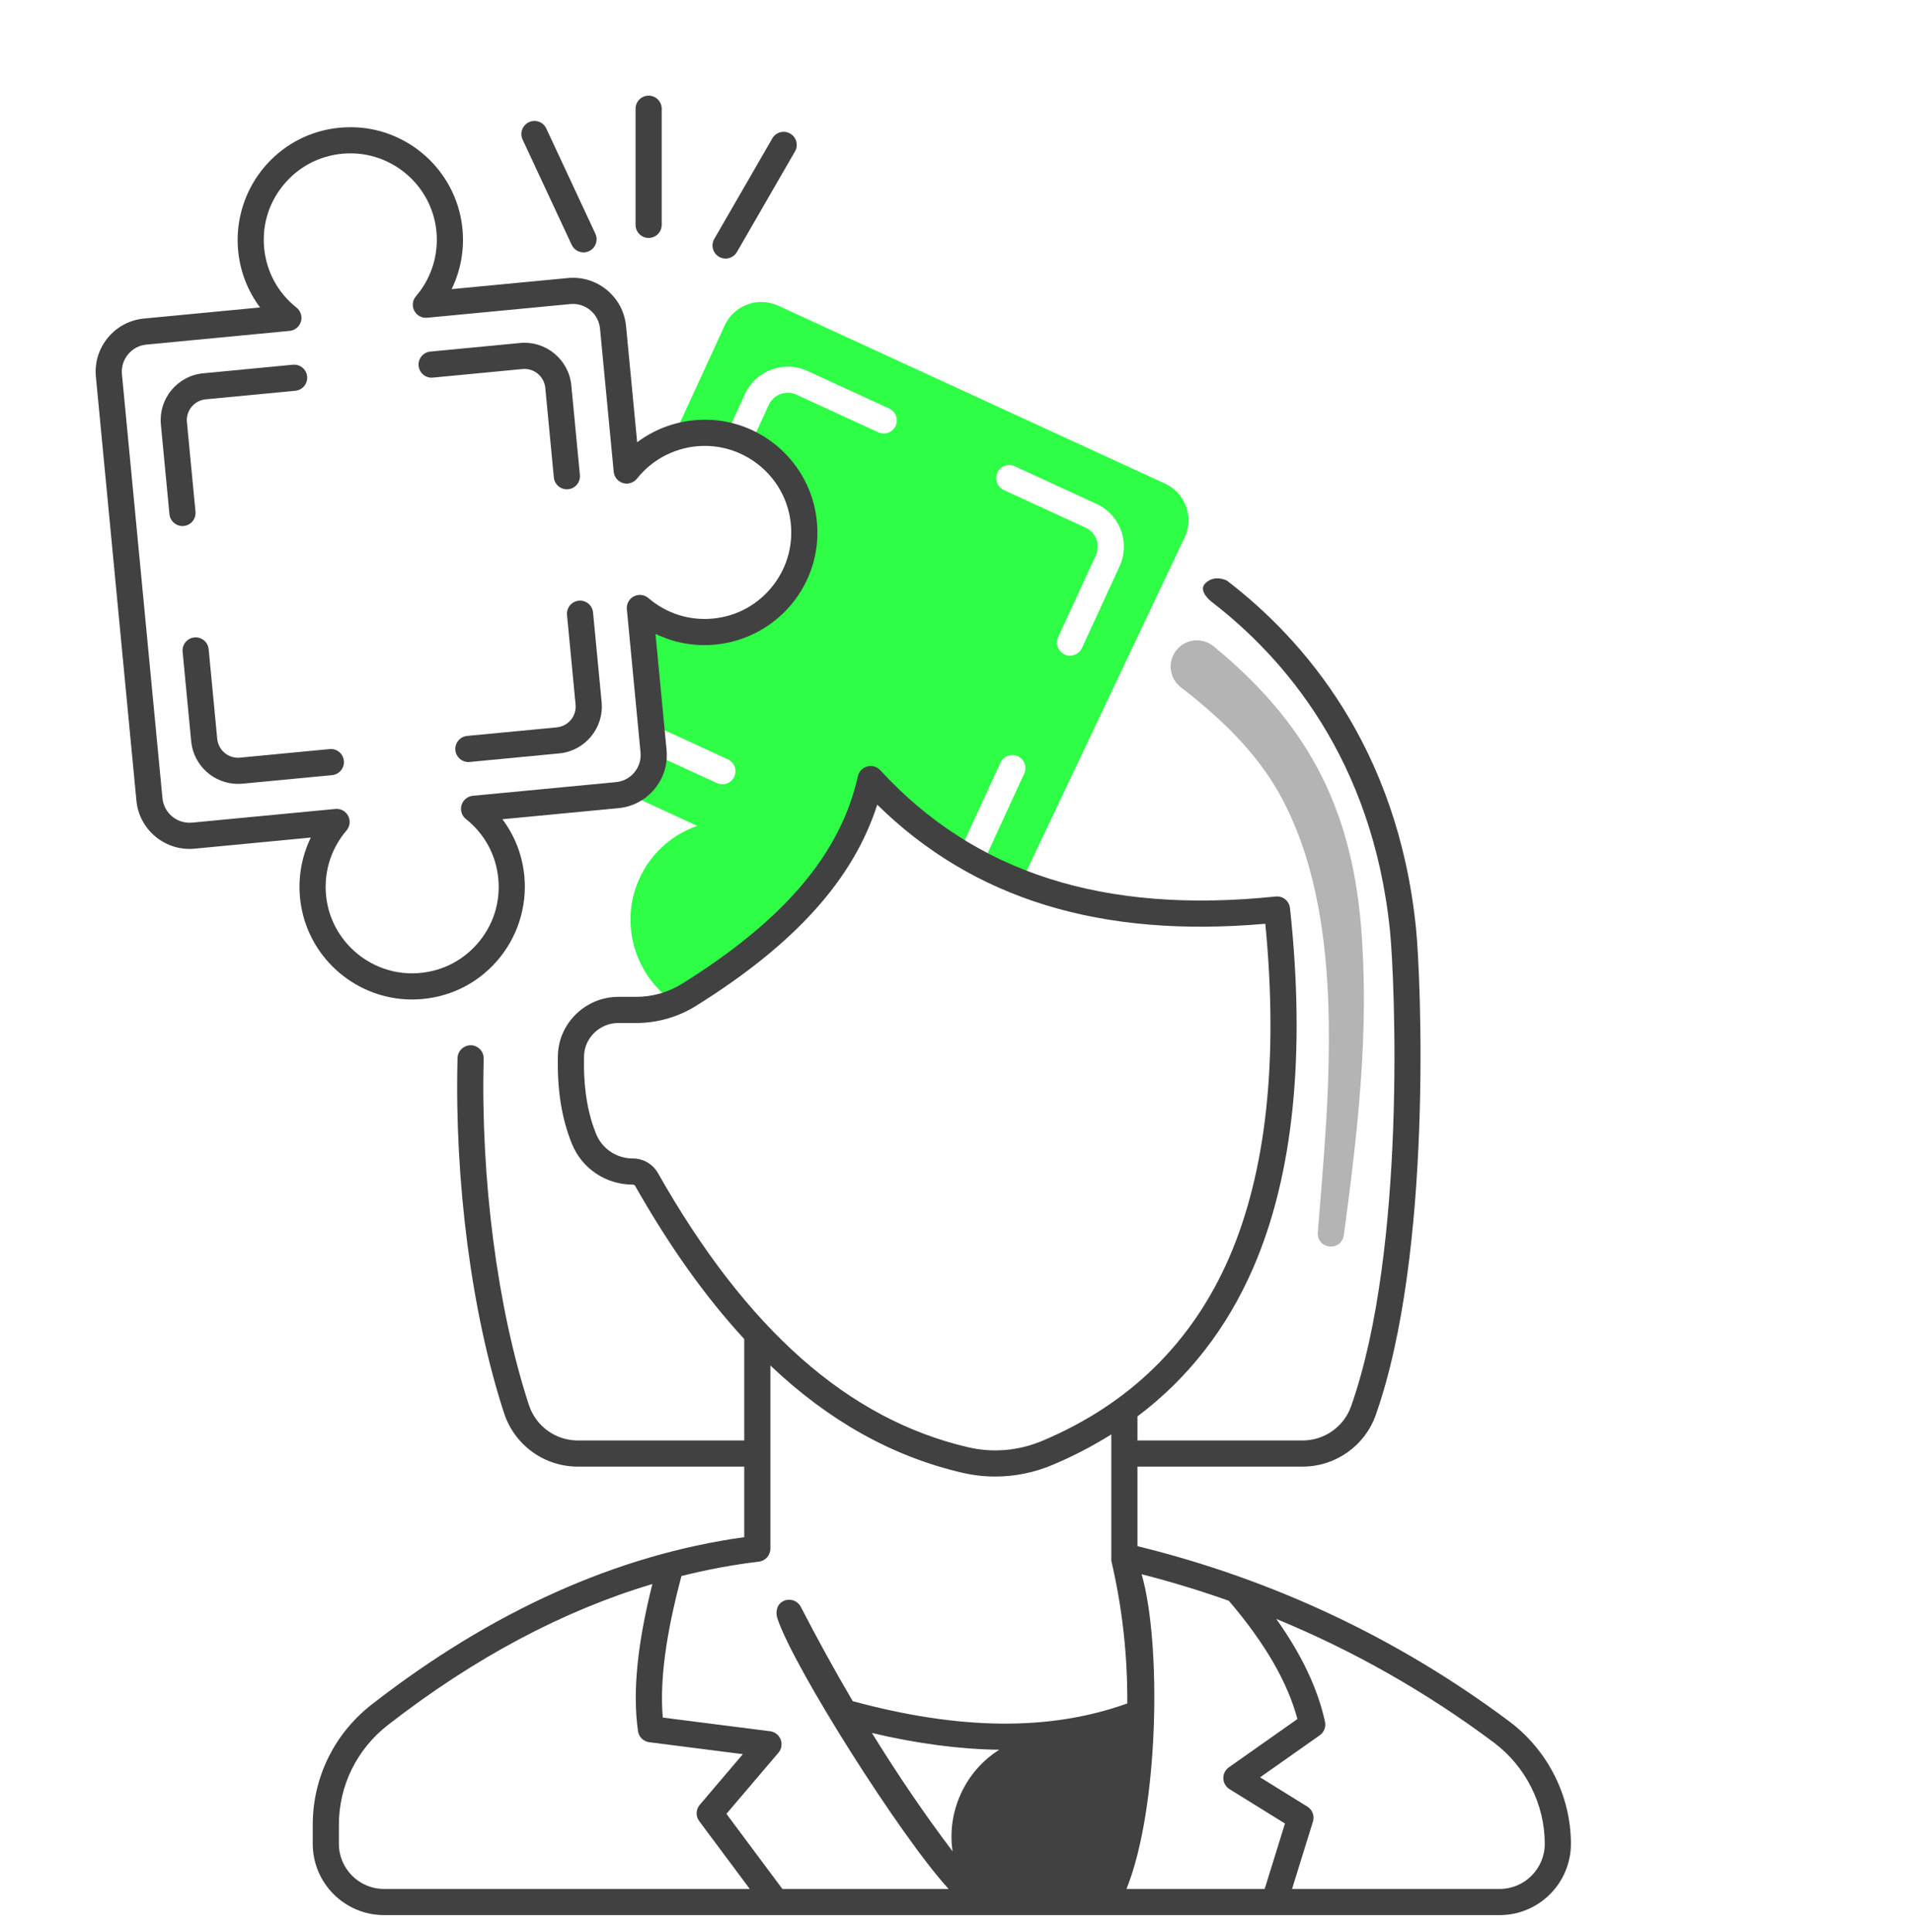 <svg width="100" height="101" viewBox="0 0 100 101" fill="none" xmlns="http://www.w3.org/2000/svg">
<path d="M60.9 25.281L40.679 15.98C39.621 15.494 38.369 15.957 37.883 17.015L35.178 22.898C35.662 22.734 36.18 22.641 36.721 22.627C37.146 22.616 37.563 22.66 37.965 22.75C37.974 22.719 37.983 22.687 37.997 22.657L38.944 20.598C39.51 19.366 40.974 18.824 42.206 19.391L46.482 21.357C46.825 21.515 46.975 21.921 46.817 22.264C46.659 22.607 46.253 22.757 45.91 22.599L41.634 20.633C41.087 20.381 40.437 20.622 40.186 21.169L39.242 23.22C40.66 23.964 41.717 25.346 41.98 27.006C42.457 30.002 40.309 32.732 37.336 33.017C35.869 33.156 34.486 32.674 33.451 31.783L34.041 37.958C34.157 37.946 34.278 37.962 34.391 38.014L38.048 39.696C38.391 39.854 38.541 40.26 38.383 40.603C38.268 40.853 38.02 41.001 37.762 41.001C37.666 41.001 37.569 40.981 37.476 40.938L34.174 39.419C34.197 40.354 33.602 41.179 32.738 41.467L36.449 43.174C35.051 43.66 33.859 44.74 33.285 46.262C32.375 48.676 33.414 51.447 35.688 52.67C37.5 50.5 37.135 52.713 38.383 50C38.998 48.66 43.506 47.461 43.008 46.189L45.857 41.356C46.915 41.843 52.719 47.558 53.206 46.5L61.934 28.077C62.42 27.019 61.957 25.768 60.9 25.281ZM53.541 40.439L51.574 44.715C51.3 45.312 51.116 44.772 50.5 45C50.222 45.103 49.839 42.711 49.339 44.144C48.989 44.144 48.828 43.622 48.5 43.471L46 42C45.657 41.842 45.342 41.343 45.5 41C45.658 40.657 45.657 41.309 46 41.467L49.339 44.144C49.885 44.395 50.081 44.691 50.332 44.144L52.299 39.867C52.456 39.525 52.862 39.374 53.206 39.532C53.549 39.69 53.699 40.096 53.541 40.439ZM58.524 29.603L56.558 33.879C56.443 34.129 56.195 34.277 55.936 34.277C55.841 34.277 55.744 34.257 55.651 34.214C55.308 34.057 55.158 33.651 55.316 33.308L57.282 29.032C57.404 28.767 57.416 28.47 57.314 28.196C57.213 27.923 57.011 27.705 56.746 27.583L52.47 25.616C52.127 25.459 51.977 25.053 52.135 24.71C52.293 24.367 52.698 24.216 53.042 24.374L57.318 26.341C57.914 26.615 58.369 27.106 58.596 27.722C58.825 28.338 58.799 29.006 58.524 29.603Z" fill="#2EFF46"/>
<path d="M68.888 64.421C69.46 57.188 70.481 47.883 66.833 41.413C65.606 39.26 63.775 37.512 61.732 35.934C61.13 35.472 61.017 34.608 61.481 34.007C61.956 33.389 62.862 33.294 63.455 33.8C68.289 37.776 70.615 42.134 71.142 48.374C71.599 53.83 70.968 59.213 70.246 64.583C70.102 65.448 68.827 65.314 68.888 64.421Z" fill="#B4B4B4"/>
<path d="M78.891 89.987C73.085 85.648 66.549 82.568 59.46 80.829V76.672H68.087C69.806 76.672 71.344 75.59 71.913 73.979C74.913 65.493 74.272 51.044 74.022 48.551C73.068 39.044 68.124 33.411 64.144 30.359C64.144 30.359 63.5 30 63 30.5C62.609 30.89 63.312 31.444 63.312 31.444C67.078 34.332 71.757 39.667 72.662 48.688C72.907 51.131 73.539 65.276 70.624 73.524C70.248 74.589 69.228 75.305 68.087 75.305H59.46V74.046C62.098 72.059 64.124 69.47 65.503 66.297C67.608 61.452 68.258 55.118 67.433 47.474C67.393 47.099 67.059 46.827 66.683 46.867C57.715 47.801 50.955 45.641 46.016 40.265C45.844 40.078 45.582 40.002 45.336 40.068C45.09 40.133 44.901 40.33 44.846 40.578C43.939 44.625 41.024 48.069 35.672 51.418C34.945 51.873 34.109 52.113 33.257 52.113H32.32C30.621 52.113 29.205 53.483 29.163 55.167C29.119 56.967 29.36 58.484 29.9 59.805C30.427 61.095 31.676 61.929 33.083 61.929C33.133 61.929 33.18 61.957 33.206 62.003C34.997 65.162 36.891 67.822 38.904 69.999V75.305H30.211C29.041 75.305 28.01 74.557 27.646 73.444C26.005 68.416 25.122 61.65 25.284 55.344C25.293 54.967 24.995 54.653 24.618 54.643C24.247 54.641 23.927 54.932 23.917 55.309C23.751 61.762 24.659 68.7 26.347 73.868C26.894 75.545 28.447 76.672 30.211 76.672H38.904V80.359C32.259 81.283 25.715 84.22 19.445 89.095C17.477 90.625 16.348 92.923 16.348 95.399V96.389C16.348 98.445 18.02 100.117 20.075 100.117H78.391C80.446 100.117 82.118 98.445 82.118 96.389C82.118 93.891 80.912 91.497 78.891 89.987ZM34.395 61.329C34.127 60.855 33.624 60.562 33.083 60.562C32.234 60.562 31.481 60.062 31.165 59.288C30.698 58.145 30.491 56.808 30.53 55.201C30.554 54.252 31.357 53.48 32.32 53.48H33.257C34.366 53.48 35.452 53.168 36.397 52.577C41.563 49.345 44.602 45.978 45.857 42.067C50.889 47.011 57.545 49.052 66.143 48.292C66.834 55.396 66.197 61.267 64.249 65.752C62.322 70.186 59.039 73.406 54.491 75.321C53.249 75.843 51.909 75.961 50.615 75.66C44.342 74.203 39.036 69.515 34.395 61.329ZM20.075 98.75C18.774 98.75 17.715 97.691 17.715 96.389V95.399C17.715 93.348 18.651 91.443 20.284 90.174C24.778 86.68 29.407 84.215 34.102 82.807C33.305 85.996 33.065 88.462 33.35 90.495C33.392 90.801 33.634 91.04 33.94 91.079L38.833 91.703L36.579 94.352C36.372 94.594 36.361 94.948 36.551 95.203L39.194 98.75H20.075ZM49.795 96.782C48.353 94.876 46.945 92.81 45.579 90.596C47.948 91.154 50.162 91.446 52.238 91.473C50.449 92.587 49.486 94.713 49.795 96.782ZM44.577 88.933C43.65 87.357 42.743 85.713 41.86 84.001C41.686 83.666 41.274 83.534 40.938 83.707C40.603 83.88 40.524 84.27 40.645 84.628C41.517 87.217 47.098 96.042 49.59 98.75H40.899L37.973 94.823L40.693 91.627C40.855 91.436 40.9 91.171 40.809 90.938C40.719 90.703 40.507 90.538 40.258 90.506L34.646 89.79C34.481 87.883 34.804 85.45 35.623 82.39C36.967 82.053 38.317 81.801 39.67 81.638C40.013 81.597 40.271 81.305 40.271 80.96V71.385C43.33 74.289 46.657 76.144 50.305 76.992C50.877 77.124 51.455 77.191 52.032 77.19C53.048 77.19 54.06 76.986 55.021 76.581C56.115 76.121 57.136 75.586 58.093 74.986V81.596C58.665 84.041 58.944 86.527 58.928 89.051C54.909 90.497 50.206 90.459 44.577 88.933ZM66.109 98.75H58.885C60.6 94.496 60.713 85.859 59.676 82.296C61.225 82.693 62.746 83.156 64.238 83.685C66.128 85.905 67.305 87.934 67.821 89.867L64.237 92.392C64.05 92.525 63.941 92.742 63.948 92.971C63.955 93.201 64.076 93.411 64.272 93.532L67.17 95.328L66.109 98.75ZM78.391 98.75H67.54L68.633 95.228C68.725 94.93 68.604 94.608 68.34 94.444L65.87 92.914L68.988 90.717C69.213 90.559 69.321 90.282 69.263 90.013C68.886 88.28 68.047 86.505 66.715 84.633C70.749 86.295 74.549 88.449 78.073 91.083C79.75 92.336 80.751 94.32 80.751 96.389C80.751 97.691 79.692 98.75 78.391 98.75Z" fill="#414141"/>
<path d="M33.906 12.438C34.284 12.438 34.59 12.132 34.59 11.755V5.684C34.59 5.306 34.284 5 33.906 5C33.529 5 33.223 5.306 33.223 5.684V11.755C33.223 12.132 33.529 12.438 33.906 12.438Z" fill="#414141"/>
<path d="M29.884 12.798C30 13.047 30.246 13.193 30.504 13.193C30.601 13.193 30.699 13.172 30.792 13.129C31.134 12.969 31.282 12.563 31.123 12.22L28.557 6.718C28.398 6.376 27.991 6.228 27.649 6.388C27.307 6.547 27.159 6.954 27.318 7.296L29.884 12.798Z" fill="#414141"/>
<path d="M37.588 13.425C37.696 13.487 37.813 13.517 37.929 13.517C38.165 13.517 38.395 13.394 38.522 13.175L41.557 7.917C41.746 7.59 41.634 7.172 41.307 6.983C40.98 6.795 40.562 6.906 40.373 7.233L37.338 12.491C37.149 12.818 37.261 13.236 37.588 13.425Z" fill="#414141"/>
<path d="M10.219 26.752L9.771 22.067C9.743 21.777 9.83 21.493 10.016 21.268C10.201 21.043 10.464 20.904 10.754 20.876L15.439 20.428C15.815 20.392 16.091 20.058 16.055 19.682C16.019 19.306 15.687 19.03 15.309 19.067L10.624 19.515C9.97 19.577 9.38 19.891 8.961 20.397C8.543 20.904 8.347 21.543 8.41 22.197L8.858 26.882C8.892 27.236 9.189 27.501 9.537 27.501C9.559 27.501 9.581 27.5 9.603 27.498C9.979 27.462 10.255 27.128 10.219 26.752Z" fill="#414141"/>
<path d="M28.504 20.276L28.952 24.961C28.986 25.315 29.283 25.58 29.632 25.58C29.654 25.579 29.675 25.578 29.698 25.576C30.073 25.541 30.349 25.207 30.313 24.831L29.865 20.146C29.736 18.796 28.531 17.801 27.183 17.931L22.497 18.379C22.122 18.415 21.846 18.749 21.882 19.125C21.918 19.501 22.253 19.778 22.628 19.74L27.313 19.292C27.909 19.233 28.447 19.676 28.504 20.276Z" fill="#414141"/>
<path d="M17.232 39.16L12.546 39.608C11.947 39.666 11.412 39.224 11.355 38.624L10.907 33.939C10.871 33.563 10.539 33.286 10.162 33.324C9.786 33.359 9.51 33.693 9.546 34.069L9.994 38.754C10.116 40.025 11.189 40.98 12.44 40.98C12.518 40.98 12.597 40.976 12.676 40.969L17.362 40.521C17.737 40.485 18.013 40.151 17.977 39.775C17.941 39.399 17.608 39.123 17.232 39.16Z" fill="#414141"/>
<path d="M31.001 32.018C30.965 31.642 30.632 31.365 30.255 31.403C29.88 31.439 29.604 31.773 29.64 32.148L30.088 36.834C30.145 37.433 29.704 37.967 29.105 38.025L24.419 38.473C24.044 38.509 23.768 38.842 23.804 39.218C23.838 39.572 24.135 39.837 24.484 39.837C24.505 39.837 24.527 39.836 24.549 39.834L29.235 39.386C30.585 39.257 31.578 38.053 31.449 36.703L31.001 32.018Z" fill="#414141"/>
<path d="M34.844 39.203L34.264 33.134C35.227 33.605 36.302 33.803 37.399 33.697C39.011 33.543 40.504 32.72 41.496 31.439C42.502 30.14 42.913 28.528 42.654 26.899C42.194 24.001 39.637 21.865 36.702 21.944C35.459 21.975 34.277 22.392 33.307 23.12L32.726 17.048C32.655 16.305 32.299 15.635 31.724 15.161C31.149 14.686 30.424 14.464 29.682 14.535L23.609 15.115C24.14 14.024 24.326 12.785 24.12 11.558C23.636 8.665 21.062 6.552 18.127 6.653C16.479 6.707 14.974 7.417 13.889 8.65C12.819 9.867 12.294 11.489 12.448 13.101C12.553 14.198 12.951 15.217 13.595 16.073L7.526 16.653C6.784 16.724 6.114 17.08 5.639 17.655C5.164 18.23 4.942 18.955 5.013 19.697L7.131 41.853C7.202 42.595 7.558 43.266 8.133 43.74C8.708 44.215 9.434 44.437 10.176 44.366L16.248 43.785C15.717 44.877 15.532 46.115 15.737 47.342C16.21 50.172 18.684 52.251 21.536 52.251C21.6 52.251 21.665 52.25 21.73 52.248C23.378 52.193 24.884 51.484 25.968 50.25C27.038 49.034 27.563 47.411 27.409 45.799C27.304 44.703 26.907 43.684 26.262 42.828L32.331 42.248C33.074 42.177 33.744 41.821 34.218 41.246C34.693 40.671 34.915 39.946 34.844 39.203ZM33.894 31.265C33.682 31.084 33.381 31.049 33.134 31.177C32.886 31.306 32.741 31.572 32.768 31.849L33.483 39.334C33.52 39.712 33.406 40.082 33.164 40.376C32.922 40.669 32.58 40.851 32.201 40.887L24.717 41.602C24.439 41.629 24.206 41.822 24.126 42.089C24.047 42.356 24.138 42.645 24.357 42.818C25.33 43.591 25.93 44.695 26.048 45.929C26.168 47.186 25.775 48.399 24.942 49.348C24.109 50.295 22.952 50.84 21.685 50.881C19.441 50.958 17.457 49.337 17.085 47.117C16.863 45.786 17.238 44.436 18.114 43.415C18.295 43.203 18.33 42.903 18.202 42.655C18.084 42.427 17.849 42.286 17.595 42.286C17.573 42.286 17.552 42.288 17.53 42.29L10.046 43.005C9.667 43.041 9.297 42.928 9.003 42.686C8.71 42.444 8.528 42.102 8.492 41.723L6.374 19.567C6.338 19.189 6.451 18.818 6.693 18.525C6.935 18.232 7.277 18.05 7.656 18.014L15.14 17.298C15.418 17.272 15.652 17.079 15.731 16.812C15.81 16.545 15.719 16.256 15.501 16.082C14.528 15.31 13.927 14.205 13.809 12.971C13.689 11.715 14.082 10.501 14.916 9.553C15.749 8.606 16.905 8.061 18.172 8.019C20.42 7.945 22.401 9.563 22.772 11.784C22.994 13.115 22.62 14.464 21.744 15.486C21.562 15.697 21.527 15.998 21.656 16.245C21.784 16.493 22.05 16.638 22.327 16.611L29.812 15.896C30.191 15.859 30.561 15.973 30.854 16.215C31.147 16.457 31.329 16.799 31.365 17.178L32.081 24.662C32.107 24.94 32.3 25.173 32.567 25.253C32.834 25.332 33.123 25.241 33.297 25.022C34.133 23.968 35.387 23.345 36.736 23.311C38.982 23.259 40.951 24.89 41.304 27.114C41.503 28.366 41.188 29.605 40.415 30.602C39.642 31.6 38.525 32.216 37.269 32.337C36.035 32.454 34.836 32.074 33.894 31.265Z" fill="#414141"/>
</svg>
